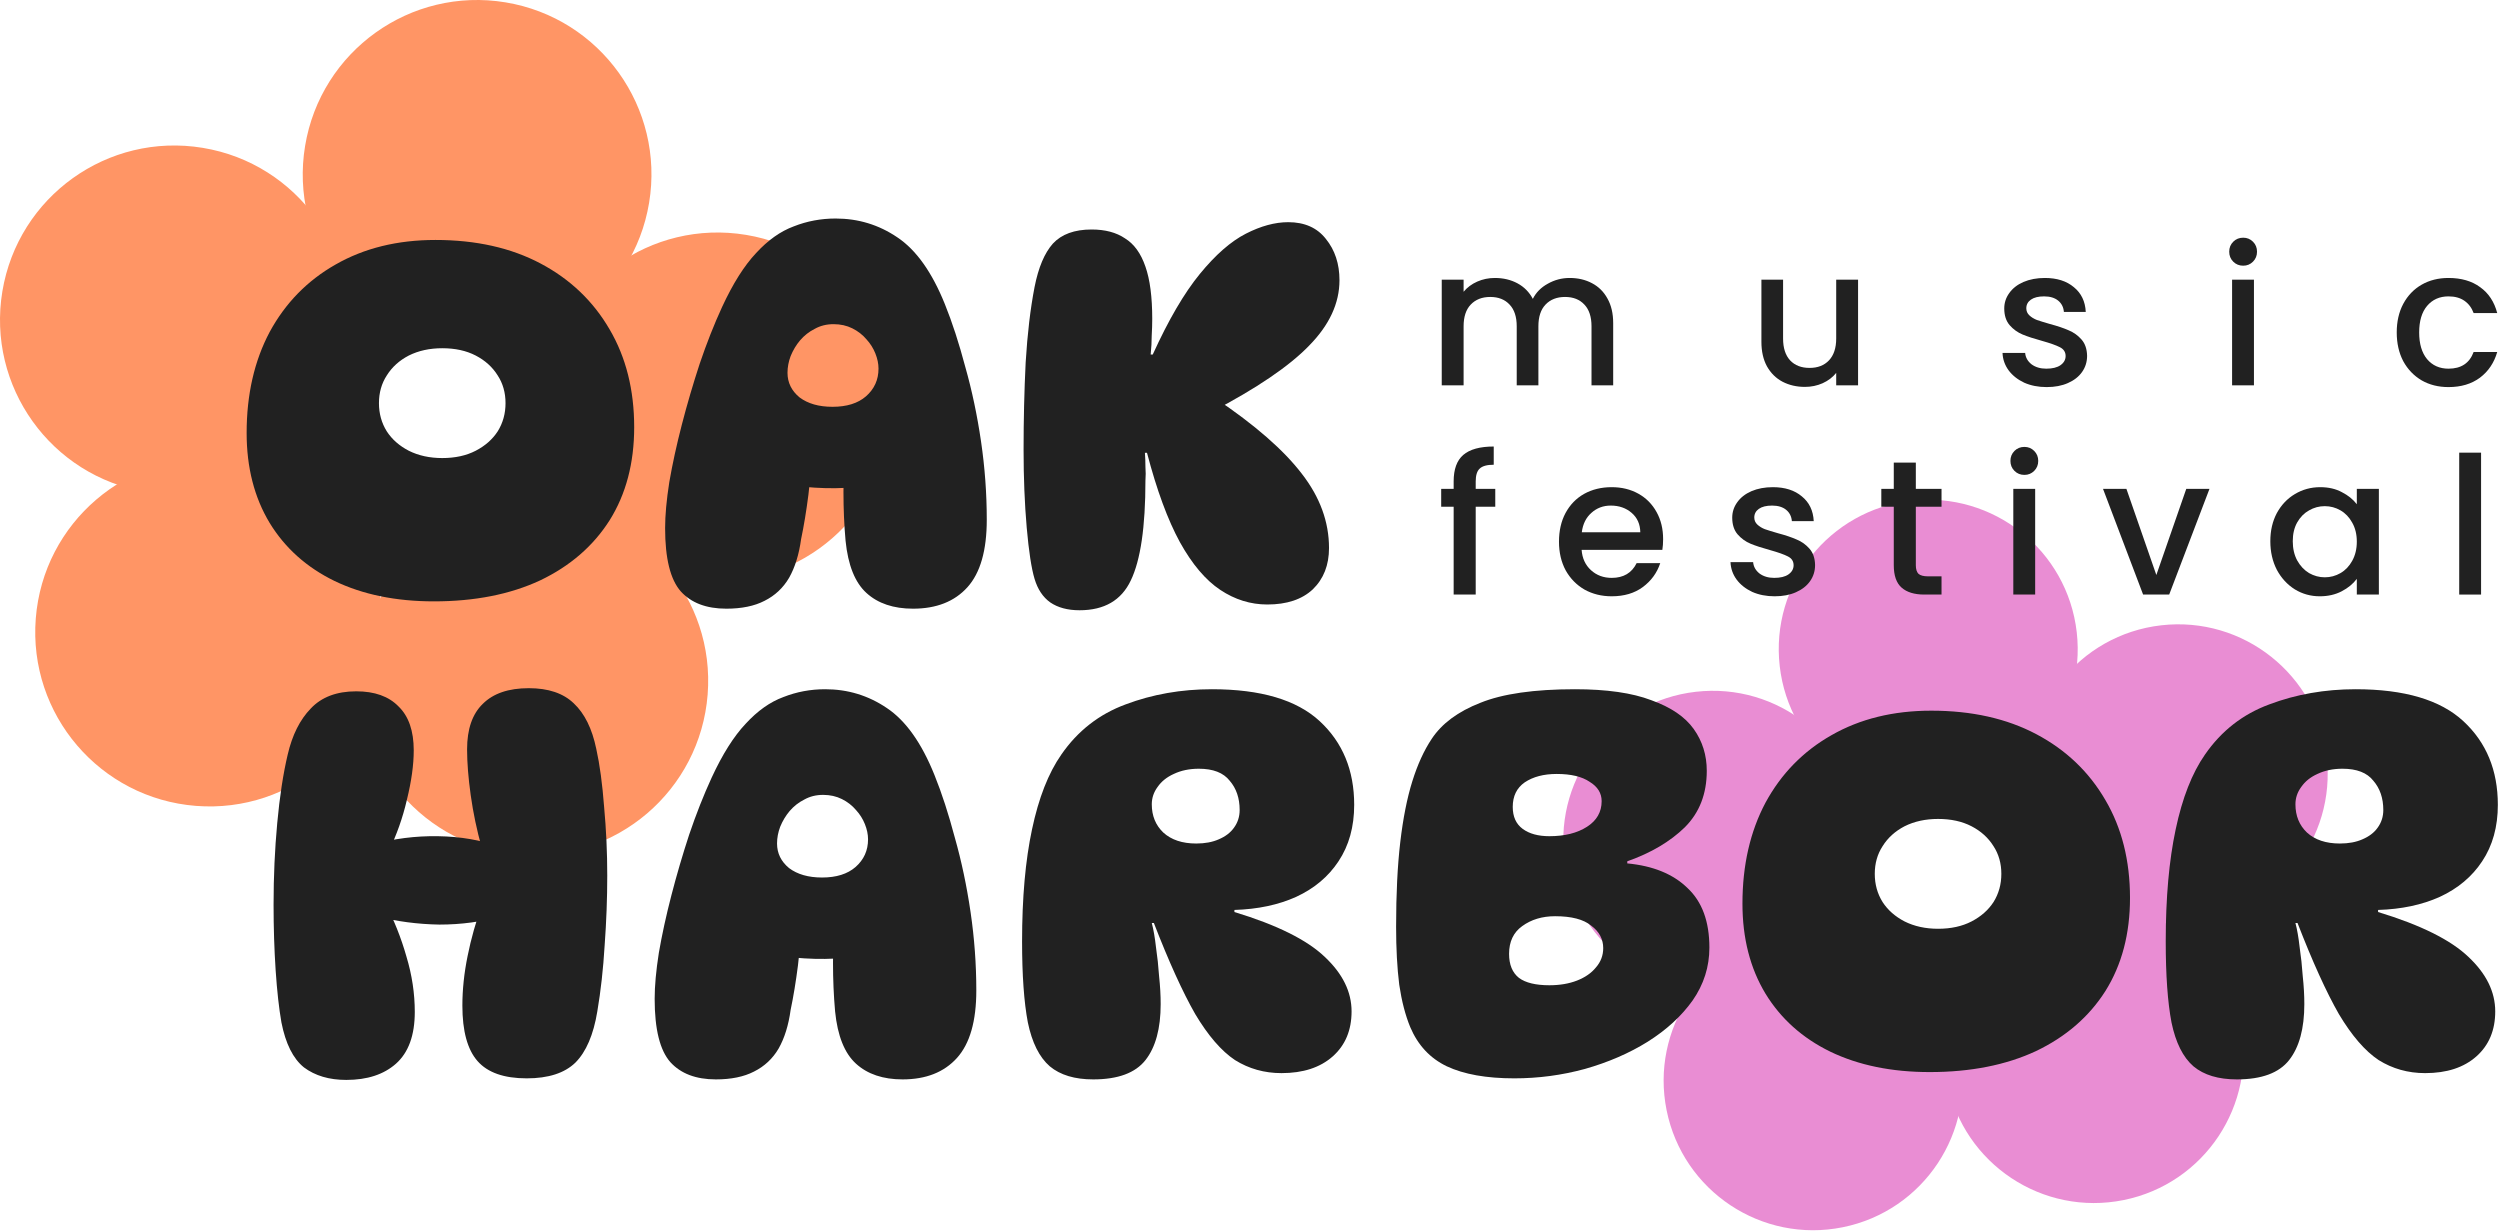 <svg width="717" height="353" viewBox="0 0 717 353" fill="none" xmlns="http://www.w3.org/2000/svg">
<path d="M99.338 99.892C94.834 127.137 69.096 145.571 41.852 141.067C14.607 136.562 -3.827 110.824 0.677 83.58C5.182 56.336 30.919 37.901 58.164 42.406C85.408 46.91 103.843 72.648 99.338 99.892Z" fill="#FF9565"/>
<path d="M109.954 185.197C107.792 212.726 83.722 233.291 56.193 231.129C28.663 228.967 8.099 204.897 10.261 177.368C12.423 149.838 36.492 129.274 64.022 131.436C91.551 133.598 112.116 157.668 109.954 185.197Z" fill="#FF9565"/>
<path d="M202.954 199.197C200.792 226.727 176.722 247.291 149.193 245.129C121.663 242.967 101.099 218.897 103.261 191.368C105.423 163.838 129.492 143.274 157.022 145.436C184.551 147.598 205.116 171.668 202.954 199.197Z" fill="#FF9565"/>
<path d="M255.143 124.847C250.638 152.092 224.901 170.526 197.656 166.021C170.412 161.517 151.978 135.779 156.482 108.535C160.987 81.29 186.724 62.856 213.969 67.361C241.213 71.865 259.647 97.603 255.143 124.847Z" fill="#FF9565"/>
<path d="M186.163 58.164C181.658 85.408 155.921 103.843 128.676 99.338C101.432 94.834 82.998 69.096 87.502 41.852C92.007 14.607 117.744 -3.827 144.989 0.677C172.233 5.182 190.667 30.919 186.163 58.164Z" fill="#FF9565"/>
<path d="M533.819 236.132C536.505 259.656 519.613 280.903 496.09 283.589C472.566 286.275 451.319 269.383 448.633 245.86C445.947 222.336 462.839 201.089 486.362 198.403C509.886 195.717 531.133 212.609 533.819 236.132Z" fill="#E98DD3"/>
<path d="M562.029 301.471C566.714 324.68 551.698 347.291 528.49 351.976C505.281 356.661 482.67 341.644 477.985 318.436C473.3 295.228 488.316 272.616 511.525 267.932C534.733 263.247 557.345 278.263 562.029 301.471Z" fill="#E98DD3"/>
<path d="M642.588 293.675C647.273 316.883 632.257 339.495 609.048 344.179C585.84 348.864 563.229 333.848 558.544 310.64C553.859 287.431 568.875 264.82 592.083 260.135C615.292 255.45 637.904 270.466 642.588 293.675Z" fill="#E98DD3"/>
<path d="M667.307 217.065C669.993 240.588 653.101 261.835 629.577 264.521C606.054 267.207 584.807 250.315 582.121 226.792C579.435 203.268 596.327 182.021 619.85 179.335C643.374 176.649 664.621 193.541 667.307 217.065Z" fill="#E98DD3"/>
<path d="M595.61 181.326C598.296 204.849 581.404 226.096 557.881 228.783C534.357 231.469 513.11 214.577 510.424 191.053C507.738 167.53 524.63 146.283 548.153 143.596C571.677 140.91 592.924 157.802 595.61 181.326Z" fill="#E98DD3"/>
<path d="M124.435 172.471C113.535 172.471 104.035 170.521 95.935 166.621C87.935 162.721 81.735 157.171 77.335 149.971C72.935 142.671 70.735 134.071 70.735 124.171C70.735 113.171 72.935 103.521 77.335 95.221C81.835 86.921 88.135 80.471 96.235 75.871C104.435 71.171 113.985 68.821 124.885 68.821C136.485 68.821 146.535 71.071 155.035 75.571C163.535 80.071 170.135 86.371 174.835 94.471C179.535 102.471 181.885 111.821 181.885 122.521C181.885 132.821 179.535 141.721 174.835 149.221C170.135 156.621 163.485 162.371 154.885 166.471C146.285 170.471 136.135 172.471 124.435 172.471ZM126.835 131.371C130.535 131.371 133.735 130.671 136.435 129.271C139.135 127.871 141.235 126.021 142.735 123.721C144.235 121.321 144.985 118.621 144.985 115.621C144.985 112.621 144.235 109.971 142.735 107.671C141.235 105.271 139.135 103.371 136.435 101.971C133.735 100.571 130.535 99.871 126.835 99.871C123.235 99.871 120.035 100.571 117.235 101.971C114.535 103.371 112.435 105.271 110.935 107.671C109.435 109.971 108.685 112.621 108.685 115.621C108.685 118.621 109.435 121.321 110.935 123.721C112.435 126.021 114.535 127.871 117.235 129.271C120.035 130.671 123.235 131.371 126.835 131.371Z" fill="#212121"/>
<path d="M208.306 174.571C202.606 174.571 198.256 172.921 195.256 169.621C192.256 166.221 190.756 160.171 190.756 151.471C190.756 147.771 191.156 143.371 191.956 138.271C192.856 133.071 194.056 127.571 195.556 121.771C197.056 115.971 198.756 110.171 200.656 104.371C202.656 98.471 204.806 93.021 207.106 88.021C210.206 81.321 213.456 76.171 216.856 72.571C220.256 68.871 223.856 66.321 227.656 64.921C231.456 63.421 235.456 62.671 239.656 62.671C246.156 62.671 252.056 64.471 257.356 68.071C262.756 71.671 267.306 78.071 271.006 87.271C273.106 92.471 275.056 98.471 276.856 105.271C278.756 111.971 280.256 119.071 281.356 126.571C282.456 134.071 283.006 141.571 283.006 149.071C283.006 157.871 281.156 164.321 277.456 168.421C273.756 172.521 268.556 174.571 261.856 174.571C256.256 174.571 251.806 173.071 248.506 170.071C245.206 167.071 243.206 162.071 242.506 155.071C242.106 150.571 241.906 145.921 241.906 141.121C241.906 136.321 242.106 131.671 242.506 127.171L251.956 138.421C249.456 139.221 246.306 139.721 242.506 139.921C238.706 140.121 234.756 140.021 230.656 139.621C226.656 139.221 222.906 138.471 219.406 137.371L232.606 127.471C232.706 132.371 232.456 137.171 231.856 141.871C231.256 146.571 230.556 150.821 229.756 154.621C229.156 159.021 228.006 162.721 226.306 165.721C224.606 168.621 222.256 170.821 219.256 172.321C216.356 173.821 212.706 174.571 208.306 174.571ZM238.756 116.671C242.856 116.671 246.056 115.671 248.356 113.671C250.756 111.571 251.956 108.921 251.956 105.721C251.956 104.321 251.656 102.871 251.056 101.371C250.456 99.871 249.606 98.521 248.506 97.321C247.406 96.021 246.056 94.971 244.456 94.171C242.856 93.371 241.056 92.971 239.056 92.971C237.056 92.971 235.256 93.421 233.656 94.321C232.056 95.121 230.656 96.221 229.456 97.621C228.356 98.921 227.456 100.421 226.756 102.121C226.156 103.721 225.856 105.321 225.856 106.921C225.856 109.721 227.006 112.071 229.306 113.971C231.706 115.771 234.856 116.671 238.756 116.671Z" fill="#212121"/>
<path d="M309.612 175.021C306.212 175.021 303.412 174.271 301.212 172.771C299.112 171.271 297.612 169.021 296.712 166.021C295.812 163.021 295.062 158.121 294.462 151.321C293.862 144.421 293.562 136.971 293.562 128.971C293.562 120.371 293.762 112.021 294.162 103.921C294.662 95.721 295.512 88.521 296.712 82.321C297.812 76.721 299.562 72.571 301.962 69.871C304.462 67.171 308.162 65.821 313.062 65.821C316.962 65.821 320.162 66.671 322.662 68.371C325.262 69.971 327.212 72.671 328.512 76.471C329.812 80.171 330.462 85.171 330.462 91.471C330.462 92.971 330.412 94.571 330.312 96.271C330.312 97.971 330.212 99.771 330.012 101.671H330.612C335.112 91.771 339.612 84.071 344.112 78.571C348.612 73.071 353.012 69.221 357.312 67.021C361.612 64.821 365.662 63.721 369.462 63.721C374.162 63.721 377.762 65.321 380.262 68.521C382.862 71.721 384.162 75.671 384.162 80.371C384.162 86.971 381.262 93.221 375.462 99.121C369.762 105.021 360.412 111.371 347.412 118.171L348.612 114.271C359.912 121.871 368.162 129.071 373.362 135.871C378.562 142.571 381.162 149.671 381.162 157.171C381.162 162.071 379.612 166.021 376.512 169.021C373.412 171.921 369.062 173.371 363.462 173.371C358.662 173.371 354.162 171.971 349.962 169.171C345.762 166.371 341.912 161.821 338.412 155.521C334.912 149.121 331.762 140.571 328.962 129.871H328.362C328.462 131.171 328.512 132.521 328.512 133.921C328.612 135.221 328.612 136.521 328.512 137.821C328.512 151.121 327.112 160.671 324.312 166.471C321.612 172.171 316.712 175.021 309.612 175.021Z" fill="#212121"/>
<path d="M102.16 198.271C107.46 198.271 111.51 199.721 114.31 202.621C117.21 205.421 118.66 209.621 118.66 215.221C118.66 219.321 118.01 224.021 116.71 229.321C115.51 234.521 113.76 239.471 111.46 244.171L106.81 242.221C112.91 240.521 119.16 239.721 125.56 239.821C132.06 239.921 137.91 240.921 143.11 242.821L138.16 243.121C136.76 238.121 135.71 233.121 135.01 228.121C134.31 223.121 133.96 218.721 133.96 214.921C133.96 209.121 135.46 204.771 138.46 201.871C141.46 198.871 145.86 197.371 151.66 197.371C157.26 197.371 161.56 198.821 164.56 201.721C167.66 204.621 169.81 208.971 171.01 214.771C172.01 219.271 172.76 224.821 173.26 231.421C173.86 237.921 174.16 244.471 174.16 251.071C174.16 257.671 173.91 264.371 173.41 271.171C173.01 277.871 172.31 284.171 171.31 290.071C170.21 296.771 168.11 301.671 165.01 304.771C161.91 307.771 157.26 309.271 151.06 309.271C144.56 309.271 139.86 307.621 136.96 304.321C134.06 301.021 132.61 295.721 132.61 288.421C132.61 283.821 133.11 279.071 134.11 274.171C135.11 269.171 136.51 264.221 138.31 259.321L143.71 262.771C138.21 264.371 132.31 265.171 126.01 265.171C119.81 265.071 113.76 264.271 107.86 262.771L110.41 258.871C113.01 263.871 115.06 269.021 116.56 274.321C118.16 279.621 118.96 284.921 118.96 290.221C118.96 296.921 117.16 301.871 113.56 305.071C110.06 308.171 105.31 309.721 99.31 309.721C94.41 309.721 90.36 308.521 87.16 306.121C84.06 303.621 81.91 299.321 80.71 293.221C80.01 289.221 79.46 284.271 79.06 278.371C78.66 272.371 78.46 266.071 78.46 259.471C78.46 251.371 78.81 243.571 79.51 236.071C80.21 228.471 81.21 221.921 82.51 216.421C83.81 210.821 86.01 206.421 89.11 203.221C92.21 199.921 96.56 198.271 102.16 198.271Z" fill="#212121"/>
<path d="M205.306 309.571C199.606 309.571 195.256 307.921 192.256 304.621C189.256 301.221 187.756 295.171 187.756 286.471C187.756 282.771 188.156 278.371 188.956 273.271C189.856 268.071 191.056 262.571 192.556 256.771C194.056 250.971 195.756 245.171 197.656 239.371C199.656 233.471 201.806 228.021 204.106 223.021C207.206 216.321 210.456 211.171 213.856 207.571C217.256 203.871 220.856 201.321 224.656 199.921C228.456 198.421 232.456 197.671 236.656 197.671C243.156 197.671 249.056 199.471 254.356 203.071C259.756 206.671 264.306 213.071 268.006 222.271C270.106 227.471 272.056 233.471 273.856 240.271C275.756 246.971 277.256 254.071 278.356 261.571C279.456 269.071 280.006 276.571 280.006 284.071C280.006 292.871 278.156 299.321 274.456 303.421C270.756 307.521 265.556 309.571 258.856 309.571C253.256 309.571 248.806 308.071 245.506 305.071C242.206 302.071 240.206 297.071 239.506 290.071C239.106 285.571 238.906 280.921 238.906 276.121C238.906 271.321 239.106 266.671 239.506 262.171L248.956 273.421C246.456 274.221 243.306 274.721 239.506 274.921C235.706 275.121 231.756 275.021 227.656 274.621C223.656 274.221 219.906 273.471 216.406 272.371L229.606 262.471C229.706 267.371 229.456 272.171 228.856 276.871C228.256 281.571 227.556 285.821 226.756 289.621C226.156 294.021 225.006 297.721 223.306 300.721C221.606 303.621 219.256 305.821 216.256 307.321C213.356 308.821 209.706 309.571 205.306 309.571ZM235.756 251.671C239.856 251.671 243.056 250.671 245.356 248.671C247.756 246.571 248.956 243.921 248.956 240.721C248.956 239.321 248.656 237.871 248.056 236.371C247.456 234.871 246.606 233.521 245.506 232.321C244.406 231.021 243.056 229.971 241.456 229.171C239.856 228.371 238.056 227.971 236.056 227.971C234.056 227.971 232.256 228.421 230.656 229.321C229.056 230.121 227.656 231.221 226.456 232.621C225.356 233.921 224.456 235.421 223.756 237.121C223.156 238.721 222.856 240.321 222.856 241.921C222.856 244.721 224.006 247.071 226.306 248.971C228.706 250.771 231.856 251.671 235.756 251.671Z" fill="#212121"/>
<path d="M313.532 309.571C308.232 309.571 304.082 308.321 301.082 305.821C298.082 303.221 295.982 299.021 294.782 293.221C293.682 287.421 293.132 279.671 293.132 269.971C293.132 257.471 294.082 246.771 295.982 237.871C297.882 228.871 300.682 221.721 304.382 216.421C309.082 209.621 315.232 204.821 322.832 202.021C330.532 199.121 338.782 197.671 347.582 197.671C361.582 197.671 371.882 200.721 378.482 206.821C385.082 212.921 388.382 220.921 388.382 230.821C388.382 237.121 386.882 242.521 383.882 247.021C380.982 251.421 376.932 254.821 371.732 257.221C366.632 259.521 360.732 260.771 354.032 260.971V261.571C366.232 265.271 374.882 269.571 379.982 274.471C385.082 279.271 387.632 284.471 387.632 290.071C387.632 295.471 385.832 299.771 382.232 302.971C378.632 306.171 373.732 307.771 367.532 307.771C362.632 307.771 358.182 306.521 354.182 304.021C350.282 301.421 346.482 297.021 342.782 290.821C339.182 284.521 335.232 275.821 330.932 264.721H330.332C330.832 266.621 331.232 268.921 331.532 271.621C331.932 274.321 332.232 277.121 332.432 280.021C332.732 282.821 332.882 285.471 332.882 287.971C332.882 294.971 331.432 300.321 328.532 304.021C325.632 307.721 320.632 309.571 313.532 309.571ZM343.082 241.921C345.582 241.921 347.732 241.521 349.532 240.721C351.432 239.921 352.882 238.821 353.882 237.421C354.982 235.921 355.532 234.221 355.532 232.321C355.532 228.921 354.582 226.121 352.682 223.921C350.882 221.621 347.932 220.471 343.832 220.471C341.132 220.471 338.732 220.971 336.632 221.971C334.632 222.871 333.082 224.121 331.982 225.721C330.882 227.221 330.332 228.871 330.332 230.671C330.332 233.971 331.432 236.671 333.632 238.771C335.932 240.871 339.082 241.921 343.082 241.921Z" fill="#212121"/>
<path d="M434.303 309.271C426.303 309.271 419.853 308.121 414.953 305.821C410.153 303.521 406.653 299.771 404.453 294.571C403.053 291.171 402.003 287.121 401.303 282.421C400.703 277.621 400.403 272.071 400.403 265.771C400.403 256.371 400.803 248.271 401.603 241.471C402.403 234.671 403.553 228.871 405.053 224.071C406.553 219.271 408.403 215.221 410.603 211.921C413.503 207.521 418.153 204.071 424.553 201.571C430.953 198.971 440.003 197.671 451.703 197.671C460.803 197.671 468.103 198.721 473.603 200.821C479.203 202.821 483.253 205.571 485.753 209.071C488.253 212.571 489.503 216.571 489.503 221.071C489.503 227.671 487.403 233.071 483.203 237.271C479.003 241.371 473.503 244.621 466.703 247.021V247.621C474.103 248.321 479.853 250.671 483.953 254.671C488.153 258.571 490.253 264.271 490.253 271.771C490.253 277.271 488.653 282.321 485.453 286.921C482.253 291.421 477.953 295.371 472.553 298.771C467.253 302.071 461.253 304.671 454.553 306.571C447.953 308.371 441.203 309.271 434.303 309.271ZM444.353 282.571C447.353 282.571 450.003 282.121 452.303 281.221C454.603 280.321 456.403 279.071 457.703 277.471C459.103 275.871 459.803 274.021 459.803 271.921C459.803 269.321 458.653 267.171 456.353 265.471C454.153 263.671 450.703 262.771 446.003 262.771C442.303 262.771 439.153 263.721 436.553 265.621C434.053 267.421 432.803 270.071 432.803 273.571C432.803 276.671 433.753 278.971 435.653 280.471C437.553 281.871 440.453 282.571 444.353 282.571ZM444.353 239.821C448.753 239.821 452.353 238.921 455.153 237.121C457.953 235.321 459.353 232.871 459.353 229.771C459.353 227.471 458.203 225.621 455.903 224.221C453.703 222.721 450.553 221.971 446.453 221.971C442.753 221.971 439.703 222.771 437.303 224.371C435.003 225.971 433.853 228.321 433.853 231.421C433.853 234.221 434.803 236.321 436.703 237.721C438.603 239.121 441.153 239.821 444.353 239.821Z" fill="#212121"/>
<path d="M553.435 307.471C542.535 307.471 533.035 305.521 524.935 301.621C516.935 297.721 510.735 292.171 506.335 284.971C501.935 277.671 499.735 269.071 499.735 259.171C499.735 248.171 501.935 238.521 506.335 230.221C510.835 221.921 517.135 215.471 525.235 210.871C533.435 206.171 542.985 203.821 553.885 203.821C565.485 203.821 575.535 206.071 584.035 210.571C592.535 215.071 599.135 221.371 603.835 229.471C608.535 237.471 610.885 246.821 610.885 257.521C610.885 267.821 608.535 276.721 603.835 284.221C599.135 291.621 592.485 297.371 583.885 301.471C575.285 305.471 565.135 307.471 553.435 307.471ZM555.835 266.371C559.535 266.371 562.735 265.671 565.435 264.271C568.135 262.871 570.235 261.021 571.735 258.721C573.235 256.321 573.985 253.621 573.985 250.621C573.985 247.621 573.235 244.971 571.735 242.671C570.235 240.271 568.135 238.371 565.435 236.971C562.735 235.571 559.535 234.871 555.835 234.871C552.235 234.871 549.035 235.571 546.235 236.971C543.535 238.371 541.435 240.271 539.935 242.671C538.435 244.971 537.685 247.621 537.685 250.621C537.685 253.621 538.435 256.321 539.935 258.721C541.435 261.021 543.535 262.871 546.235 264.271C549.035 265.671 552.235 266.371 555.835 266.371Z" fill="#212121"/>
<path d="M641.532 309.571C636.232 309.571 632.082 308.321 629.082 305.821C626.082 303.221 623.982 299.021 622.782 293.221C621.682 287.421 621.132 279.671 621.132 269.971C621.132 257.471 622.082 246.771 623.982 237.871C625.882 228.871 628.682 221.721 632.382 216.421C637.082 209.621 643.232 204.821 650.832 202.021C658.532 199.121 666.782 197.671 675.582 197.671C689.582 197.671 699.882 200.721 706.482 206.821C713.082 212.921 716.382 220.921 716.382 230.821C716.382 237.121 714.882 242.521 711.882 247.021C708.982 251.421 704.932 254.821 699.732 257.221C694.632 259.521 688.732 260.771 682.032 260.971V261.571C694.232 265.271 702.882 269.571 707.982 274.471C713.082 279.271 715.632 284.471 715.632 290.071C715.632 295.471 713.832 299.771 710.232 302.971C706.632 306.171 701.732 307.771 695.532 307.771C690.632 307.771 686.182 306.521 682.182 304.021C678.282 301.421 674.482 297.021 670.782 290.821C667.182 284.521 663.232 275.821 658.932 264.721H658.332C658.832 266.621 659.232 268.921 659.532 271.621C659.932 274.321 660.232 277.121 660.432 280.021C660.732 282.821 660.882 285.471 660.882 287.971C660.882 294.971 659.432 300.321 656.532 304.021C653.632 307.721 648.632 309.571 641.532 309.571ZM671.082 241.921C673.582 241.921 675.732 241.521 677.532 240.721C679.432 239.921 680.882 238.821 681.882 237.421C682.982 235.921 683.532 234.221 683.532 232.321C683.532 228.921 682.582 226.121 680.682 223.921C678.882 221.621 675.932 220.471 671.832 220.471C669.132 220.471 666.732 220.971 664.632 221.971C662.632 222.871 661.082 224.121 659.982 225.721C658.882 227.221 658.332 228.871 658.332 230.671C658.332 233.971 659.432 236.671 661.632 238.771C663.932 240.871 667.082 241.921 671.082 241.921Z" fill="#212121"/>
<path d="M450.176 79.721C452.559 79.721 454.686 80.216 456.556 81.206C458.462 82.196 459.947 83.663 461.011 85.606C462.111 87.55 462.661 89.896 462.661 92.646V110.521H456.446V93.581C456.446 90.868 455.767 88.796 454.411 87.366C453.054 85.9 451.202 85.166 448.856 85.166C446.509 85.166 444.639 85.9 443.246 87.366C441.889 88.796 441.211 90.868 441.211 93.581V110.521H434.996V93.581C434.996 90.868 434.317 88.796 432.961 87.366C431.604 85.9 429.752 85.166 427.406 85.166C425.059 85.166 423.189 85.9 421.796 87.366C420.439 88.796 419.761 90.868 419.761 93.581V110.521H413.491V80.216H419.761V83.681C420.787 82.435 422.089 81.463 423.666 80.766C425.242 80.07 426.929 79.721 428.726 79.721C431.146 79.721 433.309 80.235 435.216 81.261C437.122 82.288 438.589 83.773 439.616 85.716C440.532 83.883 441.962 82.435 443.906 81.371C445.849 80.271 447.939 79.721 450.176 79.721Z" fill="#212121"/>
<path d="M532.893 80.216V110.521H526.623V106.946C525.633 108.193 524.331 109.183 522.718 109.916C521.141 110.613 519.454 110.961 517.658 110.961C515.274 110.961 513.129 110.466 511.223 109.476C509.353 108.486 507.868 107.02 506.768 105.076C505.704 103.133 505.173 100.786 505.173 98.036V80.216H511.388V97.101C511.388 99.815 512.066 101.905 513.423 103.371C514.779 104.801 516.631 105.516 518.978 105.516C521.324 105.516 523.176 104.801 524.533 103.371C525.926 101.905 526.623 99.815 526.623 97.101V80.216H532.893Z" fill="#212121"/>
<path d="M586.974 111.016C584.591 111.016 582.446 110.595 580.539 109.751C578.669 108.871 577.184 107.698 576.084 106.231C574.984 104.728 574.397 103.06 574.324 101.226H580.814C580.924 102.51 581.529 103.591 582.629 104.471C583.766 105.315 585.177 105.736 586.864 105.736C588.624 105.736 589.981 105.406 590.934 104.746C591.924 104.05 592.419 103.17 592.419 102.106C592.419 100.97 591.869 100.126 590.769 99.576C589.706 99.026 588.001 98.421 585.654 97.761C583.381 97.138 581.529 96.533 580.099 95.946C578.669 95.36 577.422 94.461 576.359 93.251C575.332 92.041 574.819 90.446 574.819 88.466C574.819 86.853 575.296 85.386 576.249 84.066C577.202 82.71 578.559 81.646 580.319 80.876C582.116 80.106 584.169 79.721 586.479 79.721C589.926 79.721 592.694 80.601 594.784 82.361C596.911 84.085 598.047 86.45 598.194 89.456H591.924C591.814 88.1 591.264 87.018 590.274 86.211C589.284 85.405 587.946 85.001 586.259 85.001C584.609 85.001 583.344 85.313 582.464 85.936C581.584 86.56 581.144 87.385 581.144 88.411C581.144 89.218 581.437 89.896 582.024 90.446C582.611 90.996 583.326 91.436 584.169 91.766C585.012 92.06 586.259 92.445 587.909 92.921C590.109 93.508 591.906 94.113 593.299 94.736C594.729 95.323 595.957 96.203 596.984 97.376C598.011 98.55 598.542 100.108 598.579 102.051C598.579 103.775 598.102 105.315 597.149 106.671C596.196 108.028 594.839 109.091 593.079 109.861C591.356 110.631 589.321 111.016 586.974 111.016Z" fill="#212121"/>
<path d="M643.353 76.201C642.216 76.201 641.263 75.816 640.493 75.046C639.723 74.276 639.338 73.323 639.338 72.186C639.338 71.05 639.723 70.096 640.493 69.326C641.263 68.556 642.216 68.171 643.353 68.171C644.453 68.171 645.388 68.556 646.158 69.326C646.928 70.096 647.313 71.05 647.313 72.186C647.313 73.323 646.928 74.276 646.158 75.046C645.388 75.816 644.453 76.201 643.353 76.201ZM646.433 80.216V110.521H640.163V80.216H646.433Z" fill="#212121"/>
<path d="M687.383 95.341C687.383 92.225 688.006 89.493 689.253 87.146C690.536 84.763 692.296 82.93 694.533 81.646C696.77 80.363 699.336 79.721 702.233 79.721C705.9 79.721 708.925 80.601 711.308 82.361C713.728 84.085 715.36 86.56 716.203 89.786H709.438C708.888 88.283 708.008 87.11 706.798 86.266C705.588 85.423 704.066 85.001 702.233 85.001C699.667 85.001 697.613 85.918 696.073 87.751C694.57 89.548 693.818 92.078 693.818 95.341C693.818 98.605 694.57 101.153 696.073 102.986C697.613 104.82 699.667 105.736 702.233 105.736C705.863 105.736 708.265 104.141 709.438 100.951H716.203C715.323 104.031 713.673 106.488 711.253 108.321C708.833 110.118 705.826 111.016 702.233 111.016C699.336 111.016 696.77 110.375 694.533 109.091C692.296 107.771 690.536 105.938 689.253 103.591C688.006 101.208 687.383 98.458 687.383 95.341Z" fill="#212121"/>
<path d="M428.843 145.331H423.233V170.521H416.908V145.331H413.333V140.216H416.908V138.071C416.908 134.588 417.825 132.058 419.658 130.481C421.528 128.868 424.443 128.061 428.403 128.061V133.286C426.496 133.286 425.158 133.653 424.388 134.386C423.618 135.083 423.233 136.311 423.233 138.071V140.216H428.843V145.331Z" fill="#212121"/>
<path d="M476.982 154.626C476.982 155.763 476.908 156.79 476.762 157.706H453.607C453.79 160.126 454.688 162.07 456.302 163.536C457.915 165.003 459.895 165.736 462.242 165.736C465.615 165.736 467.998 164.325 469.392 161.501H476.157C475.24 164.288 473.572 166.58 471.152 168.376C468.768 170.136 465.798 171.016 462.242 171.016C459.345 171.016 456.742 170.375 454.432 169.091C452.158 167.771 450.362 165.938 449.042 163.591C447.758 161.208 447.117 158.458 447.117 155.341C447.117 152.225 447.74 149.493 448.987 147.146C450.27 144.763 452.048 142.93 454.322 141.646C456.632 140.363 459.272 139.721 462.242 139.721C465.102 139.721 467.65 140.345 469.887 141.591C472.123 142.838 473.865 144.598 475.112 146.871C476.358 149.108 476.982 151.693 476.982 154.626ZM470.437 152.646C470.4 150.336 469.575 148.485 467.962 147.091C466.348 145.698 464.35 145.001 461.967 145.001C459.803 145.001 457.952 145.698 456.412 147.091C454.872 148.448 453.955 150.3 453.662 152.646H470.437Z" fill="#212121"/>
<path d="M508.958 171.016C506.575 171.016 504.43 170.595 502.523 169.751C500.654 168.871 499.168 167.698 498.068 166.231C496.968 164.728 496.382 163.06 496.309 161.226H502.798C502.908 162.51 503.513 163.591 504.613 164.471C505.75 165.315 507.162 165.736 508.848 165.736C510.608 165.736 511.965 165.406 512.919 164.746C513.909 164.05 514.404 163.17 514.404 162.106C514.404 160.97 513.853 160.126 512.753 159.576C511.69 159.026 509.985 158.421 507.638 157.761C505.365 157.138 503.513 156.533 502.083 155.946C500.654 155.36 499.407 154.461 498.344 153.251C497.317 152.041 496.803 150.446 496.803 148.466C496.803 146.853 497.28 145.386 498.233 144.066C499.187 142.71 500.543 141.646 502.303 140.876C504.1 140.106 506.154 139.721 508.464 139.721C511.91 139.721 514.678 140.601 516.768 142.361C518.895 144.085 520.032 146.45 520.178 149.456H513.909C513.799 148.1 513.248 147.018 512.258 146.211C511.268 145.405 509.93 145.001 508.243 145.001C506.594 145.001 505.328 145.313 504.448 145.936C503.568 146.56 503.128 147.385 503.128 148.411C503.128 149.218 503.422 149.896 504.008 150.446C504.595 150.996 505.31 151.436 506.154 151.766C506.997 152.06 508.243 152.445 509.893 152.921C512.094 153.508 513.89 154.113 515.284 154.736C516.714 155.323 517.942 156.203 518.969 157.376C519.995 158.55 520.527 160.108 520.563 162.051C520.563 163.775 520.087 165.315 519.133 166.671C518.18 168.028 516.823 169.091 515.063 169.861C513.34 170.631 511.305 171.016 508.958 171.016Z" fill="#212121"/>
<path d="M549.46 145.331V162.106C549.46 163.243 549.717 164.068 550.23 164.581C550.78 165.058 551.697 165.296 552.98 165.296H556.83V170.521H551.88C549.057 170.521 546.893 169.861 545.39 168.541C543.887 167.221 543.135 165.076 543.135 162.106V145.331H539.56V140.216H543.135V132.681H549.46V140.216H556.83V145.331H549.46Z" fill="#212121"/>
<path d="M580.606 136.201C579.469 136.201 578.516 135.816 577.746 135.046C576.976 134.276 576.591 133.323 576.591 132.186C576.591 131.05 576.976 130.096 577.746 129.326C578.516 128.556 579.469 128.171 580.606 128.171C581.706 128.171 582.641 128.556 583.411 129.326C584.181 130.096 584.566 131.05 584.566 132.186C584.566 133.323 584.181 134.276 583.411 135.046C582.641 135.816 581.706 136.201 580.606 136.201ZM583.686 140.216V170.521H577.416V140.216H583.686Z" fill="#212121"/>
<path d="M618.439 164.911L627.019 140.216H633.674L622.124 170.521H614.644L603.149 140.216H609.859L618.439 164.911Z" fill="#212121"/>
<path d="M651.13 155.231C651.13 152.188 651.754 149.493 653 147.146C654.284 144.8 656.007 142.985 658.17 141.701C660.37 140.381 662.79 139.721 665.43 139.721C667.814 139.721 669.885 140.198 671.645 141.151C673.442 142.068 674.872 143.223 675.935 144.616V140.216H682.26V170.521H675.935V166.011C674.872 167.441 673.424 168.633 671.59 169.586C669.757 170.54 667.667 171.016 665.32 171.016C662.717 171.016 660.334 170.356 658.17 169.036C656.007 167.68 654.284 165.81 653 163.426C651.754 161.006 651.13 158.275 651.13 155.231ZM675.935 155.341C675.935 153.251 675.495 151.436 674.615 149.896C673.772 148.356 672.654 147.183 671.26 146.376C669.867 145.57 668.364 145.166 666.75 145.166C665.137 145.166 663.634 145.57 662.24 146.376C660.847 147.146 659.71 148.301 658.83 149.841C657.987 151.345 657.565 153.141 657.565 155.231C657.565 157.321 657.987 159.155 658.83 160.731C659.71 162.308 660.847 163.518 662.24 164.361C663.67 165.168 665.174 165.571 666.75 165.571C668.364 165.571 669.867 165.168 671.26 164.361C672.654 163.555 673.772 162.381 674.615 160.841C675.495 159.265 675.935 157.431 675.935 155.341Z" fill="#212121"/>
<path d="M711.572 129.821V170.521H705.302V129.821H711.572Z" fill="#212121"/>
</svg>
